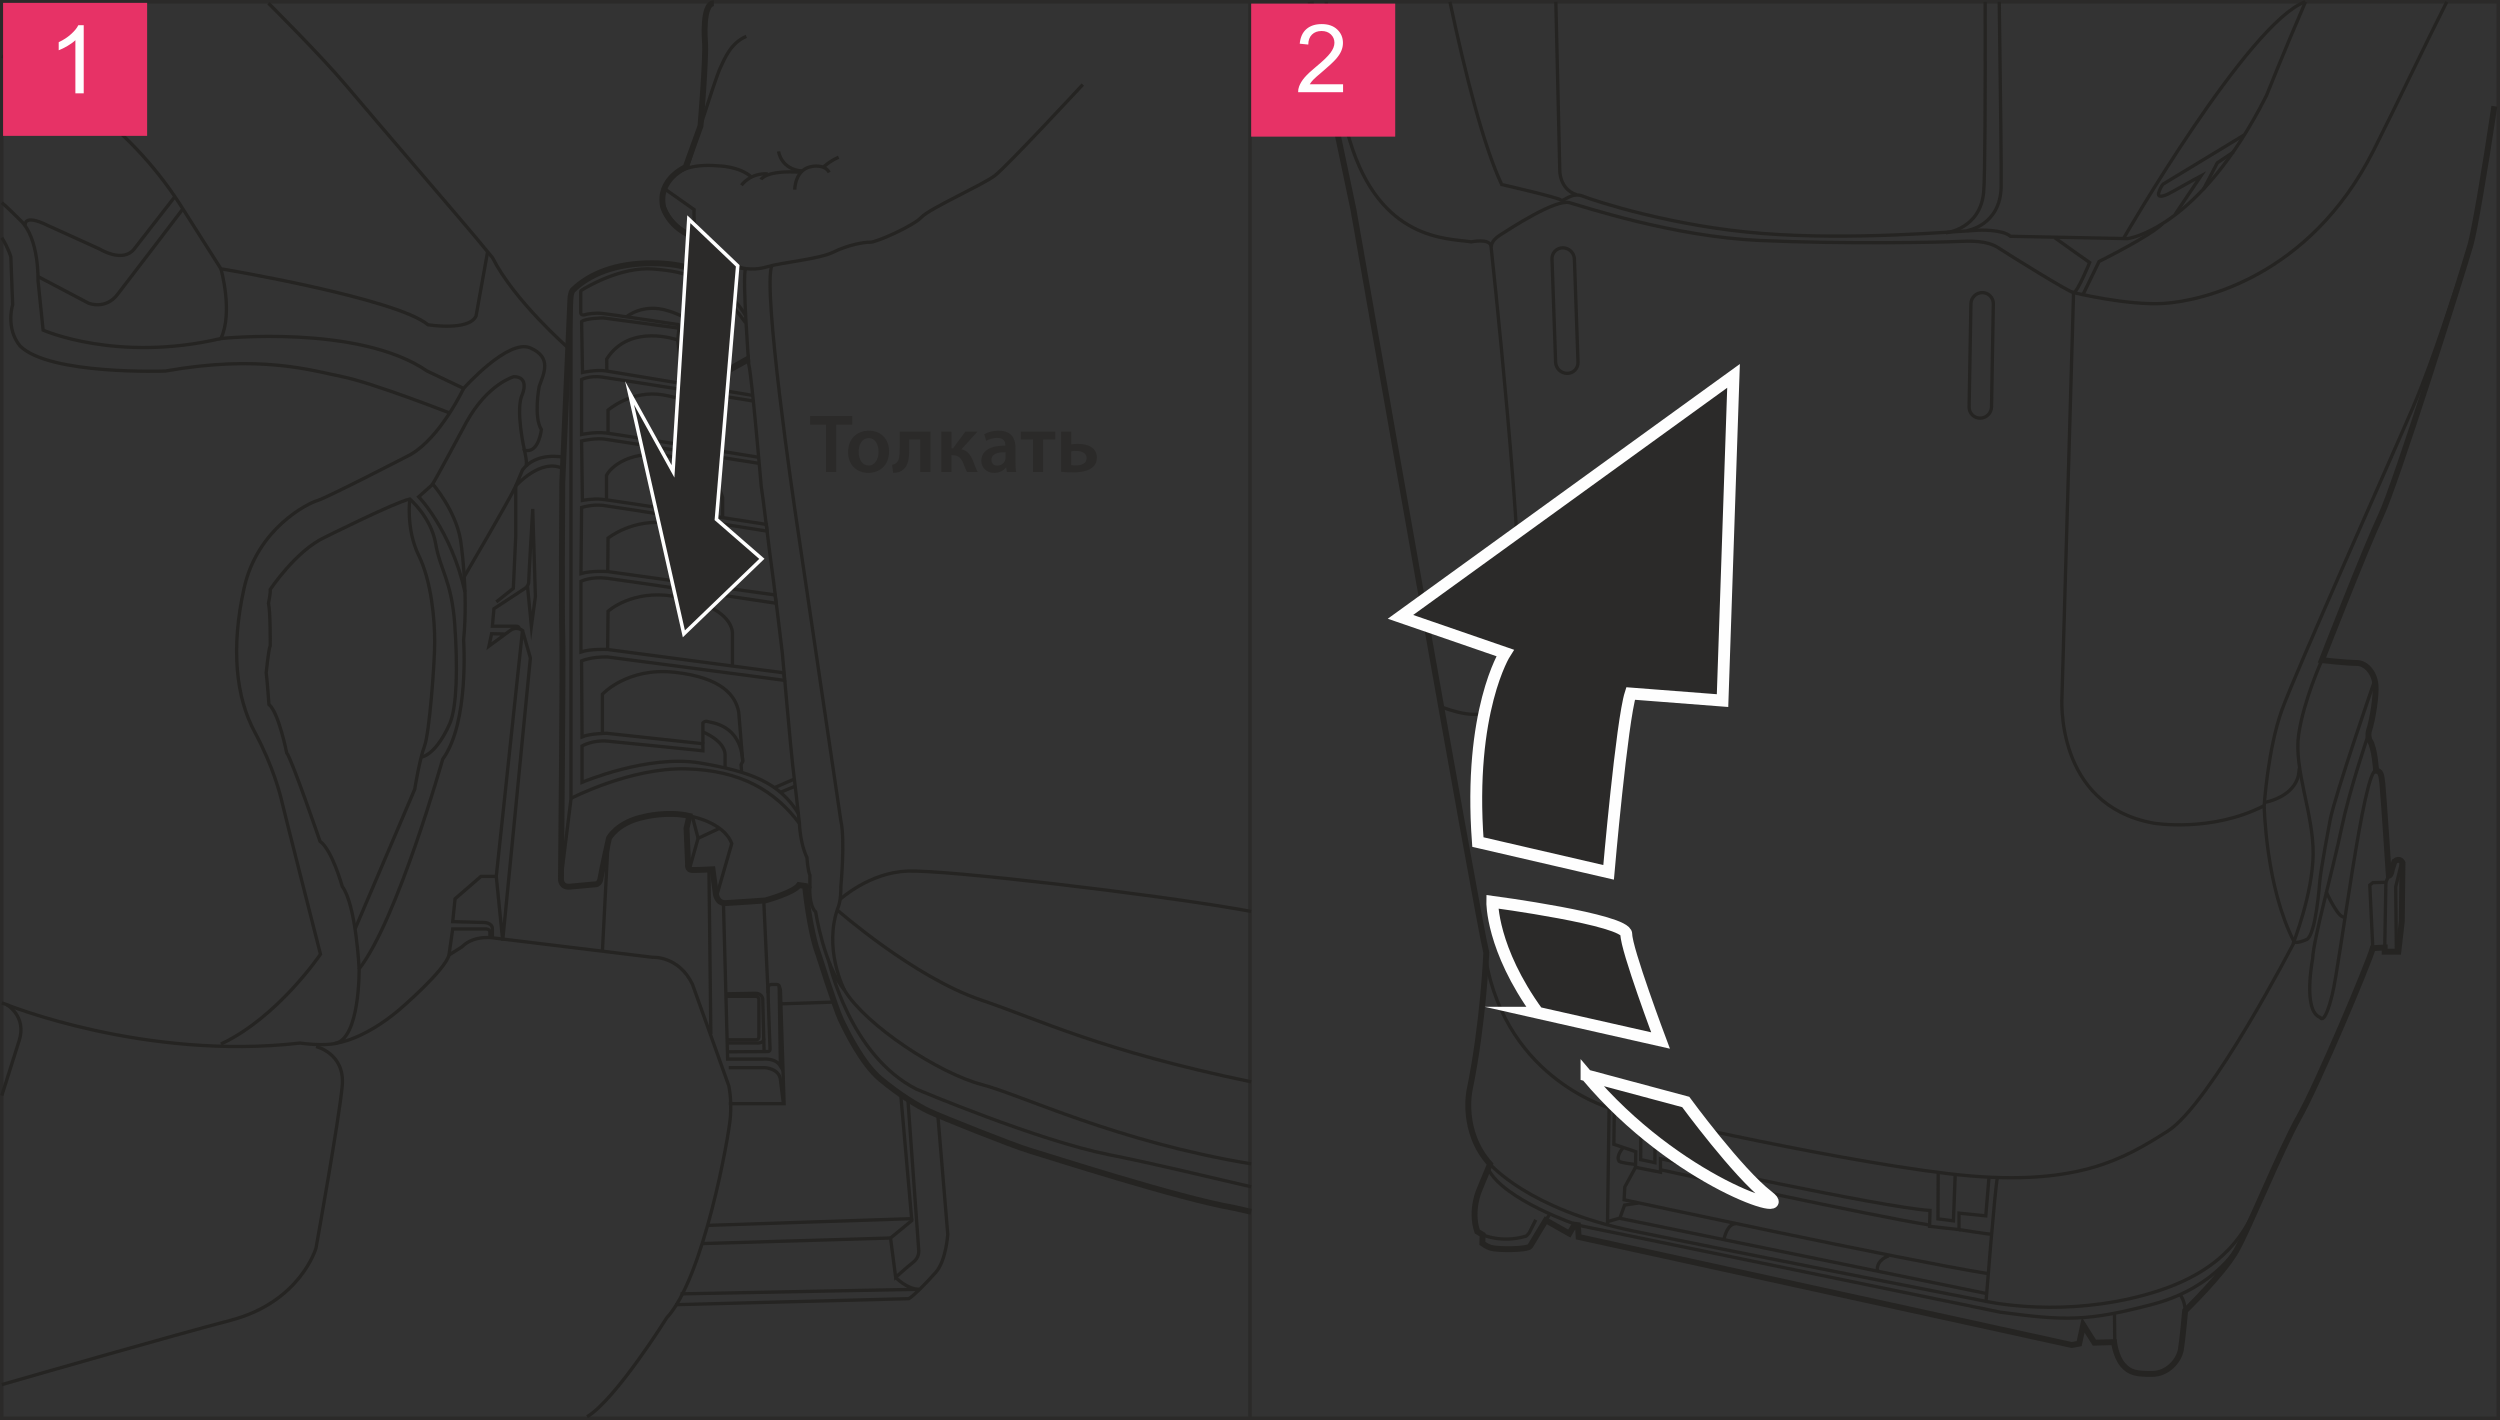 <?xml version="1.0" encoding="UTF-8"?>
<!DOCTYPE svg PUBLIC "-//W3C//DTD SVG 1.1//EN" "http://www.w3.org/Graphics/SVG/1.1/DTD/svg11.dtd">
<!-- Creator: CorelDRAW 2017 -->
<svg xmlns="http://www.w3.org/2000/svg" xml:space="preserve" width="74.441mm" height="42.286mm" version="1.1" style="shape-rendering:geometricPrecision; text-rendering:geometricPrecision; image-rendering:optimizeQuality; fill-rule:evenodd; clip-rule:evenodd"
viewBox="0 0 6988.84 3969.97"
 xmlns:xlink="http://www.w3.org/1999/xlink">
 <rect x="0" y="0" width="6988.84" height="3969.97" fill="#333333" stroke="none"/>
 <defs>
  <style type="text/css">
   <![CDATA[
    .str4 {stroke:#FEFEFE;stroke-width:9.93;stroke-miterlimit:10}
    .str0 {stroke:#2B2A29;stroke-width:9.93;stroke-miterlimit:10}
    .str3 {stroke:#FEFEFE;stroke-width:33.12;stroke-miterlimit:10}
    .str2 {stroke:#252422;stroke-width:16.56;stroke-miterlimit:10}
    .str1 {stroke:#252422;stroke-width:9.37;stroke-miterlimit:10}
    .fil0 {fill:none;fill-rule:nonzero}
    .fil2 {fill:#FEFEFE;fill-rule:nonzero}
    .fil3 {fill:#2B2A29;fill-rule:nonzero}
    .fil1 {fill:#E73266;fill-rule:nonzero}
   ]]>
  </style>
 </defs>
 <g id="Layer_x0020_1">
  <polygon class="fil0 str0" points="6983.87,3965 4.97,3965 4.97,4.97 6983.87,4.97 "/>
  <line class="fil0 str0" x1="3494.43" y1="4.93" x2="3494.43" y2= "3964.98" />
  <path class="fil0 str1" d="M2100.87 494.97c-34.47,-30.77 -92.54,-31.26 -92.54,-31.26 -166.79,-14.91 -156.26,98.79 -156.26,98.79 0,0 10.86,78.26 114.3,106.25 0,0 68.99,60.55 96.94,77.34 0,0 35.48,13.34 80.16,0 44.77,-13.32 146.66,-21.5 186.46,-41.37 39.71,-19.9 86.11,-28.28 102.84,-27.58 16.79,0.59 120.79,-45.67 143.14,-69.89 22.35,-24.24 171.5,-90.62 204.98,-116.15 33.55,-25.54 246.09,-254.79 246.09,-254.79"/>
  <path class="fil0 str2" d="M3497.68 3387.7c-29.72,-6.71 -46.7,-10.69 -46.7,-10.69 -156.56,-27.03 -524.66,-146.29 -572.21,-160.31 -47.5,-14.01 -249.76,-95.05 -281.46,-109.98 -31.66,-14.87 -84.79,-47.5 -136.02,-90.39 -51.27,-42.82 -96.05,-135.13 -110.92,-166.82 -14.87,-31.63 -62.42,-181.73 -62.42,-181.73 -25.21,-66.14 -37.3,-191.03 -37.3,-191.03l-17.06 -2.49c-14.31,21.16 -93.83,42.86 -93.83,42.86 0,0 -84.52,6.26 -111.21,7.48 -26.73,1.26 -27.99,-30.44 -27.99,-30.44l-8.71 -64.02c0,0 -44.71,2.49 -57.73,1.89 -13.08,-0.66 -10.6,-15.53 -10.6,-15.53l-4.3 -101.28 8.05 -34.18c-62.1,-14.27 -126.75,2.49 -126.75,2.49 -75.18,15.57 -98.14,59.64 -98.14,59.64 0,0 -21.79,98.8 -23.64,112.48 -1.82,13.64 -11.16,16.16 -11.16,16.16 0,0 -48.43,4.34 -73.96,6.79 -25.43,2.45 -25.43,-19.87 -25.43,-19.87 0,0 6.16,-618.82 3.71,-680.95 -2.45,-62.14 0,-428.67 0,-428.67l22.68 -512.61c0.93,-19.57 6.52,-25.17 6.52,-25.17 46.58,-45.64 120.23,-75.48 220.85,-75.48 100.68,0 135.16,27.96 135.16,27.96"/>
  <path class="fil0 str1" d="M2072.66 517.78c0,0 24.7,-35.01 73.59,-31.7"/>
  <path class="fil0 str1" d="M2127.32 501.84c0,0 12.49,-27.13 111.91,-20.27"/>
  <path class="fil0 str1" d="M2221.73 530.2c0,0 0,-57.77 48.45,-64.92 0,0 35.11,-7.44 47.86,16.8"/>
  <path class="fil0 str1" d="M2301.4 467.45c0,0 17.26,-16.76 43.06,-27.95"/>
  <path class="fil0 str1" d="M2176.58 423.21c0,0 5.7,50.17 66.01,54.88"/>
  <path class="fil0 str1" d="M1920.83 469.91c0,0 77.24,-246.61 92.15,-278.9 14.87,-32.3 31.09,-70.88 73.32,-89.49"/>
  <path class="fil0 str2" d="M1995.58 9.07c-33.54,0 -24.8,107.35 -24.8,107.35 3.71,43.52 -12.59,236.01 -12.59,236.01l-41.6 115.03c0,0 -78.98,33.69 -62.76,111.32 0,0 20.54,73.36 112.55,89.99l89.75 72.67c0,0 -48.32,-11.73 -99.63,21.99"/>
  <path class="fil0 str1" d="M1588.53 972.63c0,0 -150.89,-131.78 -211.74,-252.3 0,0 -31.07,-37.3 -47.22,-57.14 -16.13,-19.9 -293.28,-342.99 -364.09,-426.85 -70.84,-83.89 -214.95,-227.26 -214.95,-227.26"/>
  <path class="fil0 str1" d="M2084.28 902.19c-90.85,-125.79 -165.87,-142.58 -257.25,-150.13 -91.25,-7.62 -190.11,52.29 -197.52,56.96 -7.45,4.64 -6.03,6.04 -6.03,6.04l0 58.78c0,0 -0.93,11.1 16.76,4.61 0,0 22.05,-4.61 44.41,-2.16 22.33,2.45 211.21,31.07 211.21,31.07l2.52 7.75 -0.13 1.02 -3.58 34.42c0,0 -133.91,-48.82 -198.55,53.05l0.33 33.65"/>
  <path class="fil0 str1" d="M1898.13 917.36l-211.93 -28.65c0,0 -50.01,0.9 -60.31,10.23l2.48 142.29c0,0 37.93,-8.52 65.45,-4.37 27.49,4.24 410.59,68.66 410.59,68.66"/>
  <path class="fil0 str1" d="M1894.67 950.54l6.03 59.33c0,0 47.1,22.85 84.36,61.47l44.25 4.7 8.35 -47.06 54.05 -30.61 0.73 10.27 -51.47 28.62 -8.38 48.56 -47.52 -5.11 -0.5 5.11"/>
  <path class="fil0 str1" d="M1895.09 946.34c0,0 40.08,12.75 57.3,53.25l2.23 44.65 -11.13 -8.28 1.06 -34.05c0,0 -7.94,-22.85 -49.88,-49.38"/>
  <line class="fil0 str1" x1="1944.55" y1="1001.9" x2="1952.4" y2= "999.62" />
  <path class="fil0 str1" d="M1991.31 1071.99l0 -65.88c0,0 1.82,-99.42 -123.66,-137.31 -70.84,-22.39 -116.32,16.92 -116.32,16.92"/>
  <line class="fil0 str1" x1="1985.04" y1="1071.35" x2="1985.04" y2= "1080.69" />
  <path class="fil0 str1" d="M2119.85 1278.22c0,0 -393.23,-63.95 -425.59,-67.7 -32.29,-3.75 -68.36,4.01 -68.36,4.01l0 -153.68c0,0 22.42,-11.27 55.91,-6.89 33.54,4.34 424.2,67.16 424.2,67.16"/>
  <path class="fil0 str1" d="M1699.83 1211.26l0 -64.74c0,0 65.62,-57.77 153.98,-42.5 88.36,15.17 130.59,49.29 150.5,110.53l0 44.97"/>
  <polyline class="fil0 str1" points="1596.11,823.69 1596.11,2234.41 1568.15,2458.73 "/>
  <path class="fil0 str1" d="M1596.11 2231.97c0,0 165.89,-86.34 321.22,-82.67 155.34,3.75 250.95,63.4 317.5,152.85 0,0 1.82,56.51 21.1,95.02 0,0 1.85,35.48 8.08,49.12l0 31.73 -13.35 -1.26"/>
  <path class="fil0 str1" d="M1927.25 2281.04c0,0 95.98,15.83 118.37,77.37l-42.66 147.51"/>
  <polyline class="fil0 str1" points="2011.53,2315.51 1951.52,2343.47 1927.24,2429.58 "/>
  <line class="fil0 str1" x1="1935.69" y1="2282.78" x2="1951.52" y2= "2343.46" />
  <path class="fil0 str1" d="M2231.98 2274.5c-52.16,-85.72 -131.38,-117.41 -275.82,-141.66 -144.44,-24.24 -329.02,54.15 -329.02,54.15l0 -101.7c0,0 30.31,-17.23 70.84,-13.48 40.58,3.71 266.98,27.02 266.98,27.02l-0.07 -19.73 -268.8 -29.18c0,0 -47.8,0.59 -68.96,9.93l-1.39 -212.39c0,0 27.99,-11.9 72.23,-10.97l495.18 65.54 -2.49 -21.12 -492.06 -65.25c0,0 -46.6,-2.49 -74.52,6.85l0 -197.52c0,0 27.32,-13.98 72.96,-8.45 45.67,5.63 472.5,69.92 472.5,69.92l-2.79 -23.31 -467.85 -65.29c0,0 -44.12,-3.34 -74.82,5.6l1.78 -184.81c0,0 30.14,-9.46 60.41,-5.73 30.31,3.75 458.05,71.91 458.05,71.91l-1.82 -18.78c0,0 -434.31,-68 -460.37,-70.35 -26.14,-2.36 -54.06,3.24 -54.06,3.24l-2.22 -166.32c0,0 41.34,-9.8 70.22,-4.24l423.74 66.68"/>
  <path class="fil0 str1" d="M2020.17 1446.92l0 -54.98c0,0 -15.87,-85.09 -135.79,-113.73 -119.86,-28.52 -179.54,29.9 -188.88,50.97l0 68.23"/>
  <path class="fil0 str1" d="M1698.93 1597.87l0.89 -93.47c0,0 69.61,-56.54 170.27,-41.6 100.69,14.87 157.78,63.33 165.27,118.67l0 63.36"/>
  <path class="fil0 str1" d="M1698.6 1815.64l1.23 -106.81c0,0 67.1,-61.53 183.62,-41.93 116.48,19.57 160.3,63.32 164.04,100.65l0 94.36"/>
  <path class="fil0 str1" d="M1683.96 2050.37l0 -109.53c0,0 69.94,-76.37 202.26,-61.47 132.38,14.9 170.57,65.28 178.94,111.84l11.23 137.64 -4.7 8.41 1.39 20.04"/>
  <path class="fil0 str1" d="M1964.89 2079.08l0 -57.93c0,0 5.23,-7.12 14.53,-3.8 9.38,3.34 91.35,7.75 96.94,111.52"/>
  <path class="fil0 str1" d="M1964.89 2046.19c0,0 58.82,22.72 62.07,61.94l0 38.55"/>
  <line class="fil0 str1" x1="2181.76" y1="2214.86" x2="2222.2" y2= "2198.07" />
  <line class="fil0 str1" x1="2164.97" y1="2201.92" x2="2222.2" y2= "2177.15" />
  <path class="fil0 str1" d="M2234.83 2302.15c0,0 -14.94,-133.44 -18.65,-161.39 -3.77,-27.96 -29.24,-315.81 -29.24,-315.81 0,0 -27.16,-225.68 -29.01,-234.06 -1.86,-8.37 -26.93,-218.16 -29.98,-232.17 0,0 -26.39,-309.87 -34.8,-340.57 0,0 -18.65,-246.61 -8.88,-266.75"/>
  <path class="fil0 str1" d="M2264.01 2478.02c0,0 -3.75,51.53 16.13,71.4 0,0 23.65,150.37 80.78,218.73 59.33,98.16 263.44,232.33 384.59,264.03 110.86,29.01 376.37,159.51 752.17,221.43"/>
  <path class="fil0 str1" d="M2317.73 2689.41c0,0 56.87,260.75 245.09,355.81 0,0 339.25,143.5 536.81,182.65 122.71,24.32 257.61,57.26 398.05,89.89"/>
  <path class="fil0 str1" d="M2360.91 2768.14c0,0 -62.09,-117.35 -16.13,-236.64 0,0 6.26,-17.45 5.93,-53.49 0,0 12.12,-130.43 0,-183.03l-128.51 -869.5c0,0 -92.31,-625.6 -64.09,-683.7"/>
  <path class="fil0 str1" d="M2340.4 2543.73c0,0 213.73,188.05 402.01,251.74 164.78,55.69 333.33,140.99 755.27,228.86"/>
  <path class="fil0 str1" d="M2348.52 2514.14c0,0 82.01,-75.29 188.85,-79.03 106.88,-3.74 679.73,63.17 936.9,108.64l23.41 4.3"/>
  <line class="fil0 str1" x1="1981.91" y1="2430.66" x2="1987.2" y2= "2891.16" />
  <path class="fil0 str1" d="M2022.37 2524.2l11.75 436.56 99.13 0c0,0 34.45,-4.07 48.45,19.24l-3.51 -223.88"/>
  <path class="fil0 str1" d="M2037.24 3085.3l154.74 0 -10.3 -318.09 -3.47 -11.1c0,0 -0.9,-3.81 -6.99,-4.04 -6.09,-0.17 -14.47,0 -14.47,0 0,0 -9.31,0.53 -9.77,9.37 -0.46,8.81 5.76,172.43 5.76,172.43 0,0 -0.69,5.89 -6,5.76 -5.3,-0.16 -113.17,0.77 -113.17,0.77"/>
  <path class="fil0 str1" d="M2037.24 2984.64l100.16 0c0,0 40.54,1.43 44.28,33.58l8.38 67.07"/>
  <path class="fil0 str1" d="M2032.72 2906.86l80.95 0c0,0 7.91,0.46 7.91,-9.84l0 -104.32c0,0 -1.29,-7.49 -8.81,-7.49l-83.4 0"/>
  <path class="fil0 str1" d="M2029.38 2778.23l84.29 -1.43c0,0 18.16,0.96 18.62,17.72 0.46,16.83 3.75,145.11 3.75,145.11"/>
  <path class="fil0 str1" d="M2033.56 2915.68l80.11 0c0,0 21.83,2.79 21.4,-12.58"/>
  <line class="fil0 str1" x1="2135.09" y1="2517.48" x2="2147.21" y2= "2776.8" />
  <line class="fil0 str1" x1="2182.96" y1="2806.21" x2="2332.06" y2= "2801.3" />
  <polyline class="fil0 str1" points="1981.91,3425.46 2548.52,3406.81 2517.98,3059.49 "/>
  <path class="fil0 str1" d="M2537.93 3072.88l30.5 423.41c0,0 1.85,18.88 -15.24,32.13 -17.09,13.25 -49.35,42.49 -49.35,42.49l-14.31 -110.02 58.99 -48.46 0 -5.62"/>
  <line class="fil0 str1" x1="1963.89" y1="3476.4" x2="2489.54" y2= "3460.87" />
  <path class="fil0 str1" d="M2621.7 3117.32l27.83 333.29c0,0 -4.64,73.66 -33.55,106.25 -28.88,32.62 -63.36,67.11 -75.48,73.63l-653.33 16.76"/>
  <path class="fil0 str1" d="M2503.83 3570.91c0,0 31.04,33.29 65.81,33.29l-667.24 12.82"/>
  <path class="fil0 str1" d="M1641.13 3960.62c80.19,-48.22 222.77,-276.68 222.77,-276.68 103.14,-110.59 174.28,-509.19 178.02,-562.28 3.71,-53.13 -4.68,-86.65 -4.68,-86.65l-101.31 -282.98c-38.48,-80.78 -111.82,-75.85 -111.82,-75.85l-438.64 -53.45c0,0 -58.36,-12.09 -94.42,24.44l-36 22.76 10.53 -73 92.2 0c0,0 11.73,-0.46 11.73,8.41l0.17 14.71"/>
  <path class="fil0 str1" d="M1376.46 2621.49l0 -25.01c0,-18.18 -25.17,-17.72 -25.17,-17.72l-85.72 -2.28 6.56 -63.86 72.33 -62.59 42.86 0 73.33 -687.58c0,0 -16.76,-12.75 -34.15,0 -17.42,12.82 -59.64,43.92 -59.64,43.92l7.45 -34.81 36.62 0.86"/>
  <path class="fil0 str1" d="M1474.49 1637.81l11.03 112.75 11.19 -82.77 -7.48 -245.06c0,0 -11.19,191.49 -11.19,203.59 0,12.16 -10.53,18.51 -10.53,18.51l-86.71 56.87 -4.34 48.86 63.69 0c0,0 10.9,-1.43 11.23,6.26"/>
  <polyline class="fil0 str1" points="1460.65,1762.47 1482.71,1839.28 1405.34,2629.58 1387.32,2450.04 "/>
  <path class="fil0 str1" d="M4.99 2803.67c4.67,1.63 9.25,3.25 13.64,4.84 0,0 387.67,156.98 820.09,107.4 0,0 66.64,9.87 103.17,0 0,0 74.88,-8.98 174.58,-93.43 0,0 127.94,-109.5 138.57,-152.55"/>
  <path class="fil0 str1" d="M1574.99 1278.22c0,0 -74.88,-16.76 -114.33,35.43l-18.91 45.08 0 140.39 -6.72 145.7 -47.69 37.88"/>
  <path class="fil0 str1" d="M1363.14 703.88l-32.36 179.67c-19.8,42.73 -134.13,24.41 -134.13,24.41 -89.49,-74.58 -579.11,-156.55 -579.11,-156.55l-116.77 -183.92c-145.58,-223.85 -345.76,-345.97 -495.76,-410.46"/>
  <path class="fil0 str1" d="M617.54 751.4c0,0 34.77,121.45 0,194.94 0,0 385.22,-40.67 576.56,90.92l101.94 48.56c0,0 124.87,-140.47 186.67,-113.18 61.8,27.23 36.99,72.01 24.5,108.04 0,0 -16.13,85.74 6.26,120.23 0,0 -6.52,61.31 -41.04,58.62l-6.16 0.1c0,0 9.28,37.62 3.41,43.78"/>
  <path class="fil0 str1" d="M70.8 631.46c0,0 -9.3,-37.25 65.25,0l143.54 65.25c0,0 63.36,39.11 95.03,0l114.29 -147.02"/>
  <path class="fil0 str1" d="M106.22 773.13l141.69 74.59c0,0 46.59,19.04 80.11,-24.05 33.55,-43.06 183.22,-239.66 183.22,-239.66"/>
  <path class="fil0 str1" d="M617.54 946.34c-290.73,68.19 -497,-23.49 -497,-23.49l-14.31 -139.14c0,0 3.71,-116.85 -48.45,-167.15 -21.42,-20.66 -36.57,-36.61 -52.78,-50.03"/>
  <path class="fil0 str1" d="M1296.06 1085.8c0,0 -64.03,135.99 -147.89,184.68 0,0 -234.89,121.45 -260.99,128.93 -26.1,7.45 -167.71,77.04 -204.98,245.42 -37.29,168.35 -22.42,304.41 29.77,401.35 52.2,96.91 72.07,176.76 77.07,198.95 4.94,22.26 106.85,422.38 106.85,422.38 0,0 -119.3,176.76 -278.34,251.11"/>
  <path class="fil0 str1" d="M1466.28 1259.62c0,0 -26.76,-116.95 -5.63,-158.18 0,0 20.2,-48.19 -24.07,-48.45 0,0 -73.14,19.47 -132.82,127.45 0,0 -84.79,158.38 -94.13,172.35 0,0 63.39,72.7 77.7,155.93 0,0 22.36,141.36 8.71,280.23 0,0 16.17,231.54 -58.39,333.25 0,0 -126.79,449.61 -233.67,586.29 0,0 2.66,197.56 -68.69,208.92"/>
  <path class="fil0 str1" d="M1003.98 2708.49c0,0 -8.67,-178.91 -47.22,-230.48 0,0 -28.52,-102.58 -62.13,-126.16 0,0 -79.49,-231.11 -93.17,-247.24 0,0 -22.35,-113.1 -49.68,-135.46 0,0 -4.8,-68.37 -7.65,-88.36 0,0 7.02,-68.86 11.33,-75.68 0,0 0.63,-96.29 -4.9,-118.64 0,0 6.19,-29.21 4.9,-38.55 0,0 72.07,-108.74 152.85,-146.03 0,0 196.37,-98.16 237.34,-106.85 0,0 59.64,50.98 72.1,124.27 12.41,73.32 44.75,104.39 53.42,224.92 8.71,120.52 6.22,232.1 -13.68,278.21 -19.84,46.11 -50.21,88.03 -80.05,94.3"/>
  <path class="fil0 str1" d="M1210.86 1352.8l-40.34 36c0,0 90.92,93.83 129.33,266.02"/>
  <path class="fil0 str1" d="M1145.65 1395.04c0,0 -11.16,83.89 24.87,157.49 36.04,73.62 44.72,180.47 44.72,241.41 0,60.87 -14.91,255.95 -28.55,291.99 -13.68,36.03 -27.36,120.52 -27.36,120.52l-166.76 390.49"/>
  <path class="fil0 str1" d="M1297.83 1612.07c0,0 131.62,-224.16 143.91,-253.34 0,0 70.58,-80.51 133.25,-48.19"/>
  <path class="fil0 str1" d="M18.63 2808.51c0,0 57.14,32.39 34.81,100.98 -8.1,24.83 -27.27,85.71 -48.44,153.27"/>
  <path class="fil0 str1" d="M883.45 2925.55c0,0 81.41,19.01 73.32,109.47 -8.08,90.34 -73.32,453.81 -73.32,453.81 0,0 -42.83,150.64 -238.53,202.07 -167.43,43.99 -536.61,150.05 -639.92,179.83"/>
  <path class="fil0 str1" d="M2059.14 743.48c-46.9,-9.97 -102.64,19.97 -102.64,19.97l0.6 0.34c0,0 83.86,44.75 127.17,117.9"/>
  <path class="fil0 str1" d="M1852.07 523.73l88.23 62.07c0,0 -3.71,60.74 16.8,80.25"/>
  <line class="fil0 str1" x1="1683.96" y1="2660.91" x2="1699.81" y2= "2354.65" />
  <path class="fil0 str1" d="M1257.05 1154.54c0,0 -215.78,-84.56 -300.27,-101.55 -84.46,-17.05 -229.89,-62.83 -494.59,-15.73 0,0 -324.31,11.73 -406.31,-70.28 -41.01,-50.34 -20.5,-115.09 -20.5,-115.09l-5.1 -133.94c0,0 -7.44,-25.67 -25.28,-53.65"/>
  <polygon class="fil1" points="411.29,379.82 8.61,379.82 8.61,8.01 411.29,8.01 "/>
  <path class="fil2" d="M234.06 260.86l-23.32 0 0 -148.47c-5.6,5.39 -12.98,10.73 -22.08,16.07 -9.1,5.35 -17.31,9.37 -24.55,12.02l0 -22.52c13.03,-6.09 24.42,-13.51 34.18,-22.26 9.75,-8.69 16.69,-17.13 20.75,-25.35l15.02 0 0 190.51z"/>
 </g>
 <g id="Layer_x0020_2">
  <path class="fil0 str2" d="M3663.69 4.97c4.08,24.19 8.78,49.95 14.16,77.38l105.66 503.26c0,0 348.06,1987.44 371.47,2077.39 0,0 -7.75,194.87 -46.89,385.19 0,0 -24.74,114.73 57.36,205.97l-28.64 69.18c0,0 -27.42,57.94 -7.22,119.23l15 9.12 -0.63 24.14c0,0 10.86,8.45 23.44,12.39 18.95,5.83 102.97,5.83 110.16,-4.57l43.68 -72.4 65.88 37.2 14.31 -24.74 9.76 1.39 1.92 32.82 1378.66 302.12 20.57 -3.94 11.36 -52.16 31.3 49.55 54.81 -1.62c0,0 4.84,40.07 24.41,63.22 19.57,23.15 38.78,25.77 81.84,25.77 42.99,0 75.61,-36.5 80.79,-69.05 5.26,-32.62 11.75,-107.61 11.75,-107.61 0,0 106.25,-102.97 142.75,-167.55 36.49,-64.52 122.54,-278.91 175.99,-374.09 53.46,-95.23 192.89,-426.33 205.94,-471.94l33.08 -1.85 0 11.75 38.19 0 9.74 -84.09 1.95 -164.67c0,0 -6.85,-15.7 -22.46,-3.48l-6.85 21c0,0 -3.38,20.03 -8.84,18.55 0,0 -15.13,-230.72 -18.05,-257.11 -2.91,-26.37 -4.9,-35.22 -17.55,-36.24 0,0 -3.94,-64.48 -17.66,-84.03 0,0 -7.81,-12.68 -0.96,-32.26 6.83,-19.6 20.53,-92.87 16.6,-126.12 -3.88,-33.22 -27.36,-58.69 -51.81,-58.69 -24.44,0 -97.73,-7.78 -97.73,-7.78 0,0 124.16,-318.81 165.2,-404.86 41.1,-86.02 224.89,-668.76 250.32,-756.77 10.38,-35.91 38.36,-197.31 66.64,-387.05"/>
  <path class="fil0 str1" d="M4053.36 4.97c43.41,204.15 94.35,404.08 144.71,510.88 0,0 156.43,35.81 164.87,42.99 8.48,7.19 29.35,-23.48 61.97,-10.43 32.56,13.05 250.28,84.76 501.87,104.23 251.65,19.6 529.33,-5.14 603.68,-9.11 0,0 66.4,-3.21 89.88,16.99l327.23 6.55c0,0 198.16,-23.55 388.53,-400.29 0,0 47.05,-118.27 108.91,-261.81"/>
  <path class="fil0 str1" d="M4349.38 4.97l10.99 469.77c0,0 -1.98,54.11 47.53,69.75"/>
  <path class="fil0 str1" d="M5498.43 644.89c0,0 93.87,-13.68 95.88,-123.18 0.76,-43.57 -1.88,-265.4 -5.32,-516.75"/>
  <path class="fil0 str1" d="M3707.36 4.97c12.43,133.62 32.69,276.72 65.72,386.95 84.75,282.92 273.77,273.84 340.21,284.21 0,0 48.26,-10.36 54.72,10.47 0,0 96.51,887.19 78.96,1098.37 -17.58,211.17 -84.12,240.51 -217.07,191.66"/>
  <path class="fil0 str1" d="M4169.67 690.85c0,0 -4.84,-15.7 24.45,-34.18 29.34,-18.68 154.5,-100.75 193.62,-90.02 39.12,10.76 289.41,94.82 530.92,105.58 241.48,10.8 511.4,4.94 551.45,2.92 40.08,-1.92 85.09,-2.92 116.39,17.65 31.26,20.53 199.47,125.16 210.21,125.16 10.77,0 44.95,-84.09 44.95,-84.09 0,0 -78.2,-54.78 -97.77,-69.48"/>
  <path class="fil0 str1" d="M4153.05 2679.57c58.65,344.19 357.86,421.49 357.86,421.49 0,0 576.95,136.79 934.72,179.84 357.89,43.06 494.12,-43.06 614.05,-118.67 119.96,-75.55 353.99,-528.63 353.99,-528.63 -80.21,-154.5 -84.05,-381.32 -84.05,-381.32 -148.65,76.28 -309.01,48.86 -309.01,48.86 -279.67,-50.74 -256.22,-355.85 -256.22,-355.85l32.32 -1127.34c0,0 150.89,36.79 252.6,30.27 101.65,-6.49 406.71,-71.67 586.62,-428.87 72.21,-143.37 143.34,-293.84 204.18,-414.39"/>
  <line class="fil0 str1" x1="4498.25" y1="3100.01" x2="4493.81" y2= "3424.2" />
  <path class="fil0 str1" d="M4165.44 3254.16c0,0 106.94,126.49 400.29,187.1 293.31,60.61 980.68,195.57 980.68,195.57 0,0 186.76,44.02 409.66,-6.89 222.94,-50.77 301.13,-148.61 346.14,-244.45"/>
  <path class="fil0 str1" d="M6261.09 3477.44c0,0 -61.87,120.42 -241.48,168.22 -183.82,48.89 -247.4,46.86 -428.24,22.49l-1180.17 -243.04c0,0 -207.96,-70.54 -250.95,-157.19"/>
  <line class="fil0 str1" x1="5911.07" y1="3670.08" x2="5912.03" y2= "3760.99" />
  <path class="fil0 str1" d="M6094.92 3619.23c0,0 13.68,18.55 13.68,44.94"/>
  <path class="fil0 str1" d="M4144.58 3451.69c0,0 51.5,24.14 119.34,4.6 0,0 0.59,3.25 11.06,-9.84l18.28 -36.49"/>
  <line class="fil0 str1" x1="4321.24" y1="3411.26" x2="4332.36" y2= "3394.34" />
  <path class="fil0 str1" d="M4512.91 3103.6l-1.36 95.19 61.31 20.83 -0.63 43.66 69.72 13.74 0 -37.85c0,0 619.91,136.25 753.48,144.76l-1.23 44.32 82.31 9.11 0 -46 74.82 7.55 9.04 -108.24"/>
  <path class="fil0 str1" d="M5418.31 3277.68c0,0 -0.69,115.36 -0.69,129.7l43.19 5.53 5.07 -129.44"/>
  <polyline class="fil0 str1" points="4587.17,3119.26 4586.57,3241.77 4626.32,3250.29 4626.95,3128.34 "/>
  <path class="fil0 str1" d="M4572.23 3263.29l-30.01 54.81 -1.95 35.84c0,0 781.56,168.81 1017.55,206.61"/>
  <path class="fil0 str1" d="M5551.92 3639.45c0,0 24.78,-314.21 31.93,-348.09"/>
  <path class="fil0 str1" d="M4539.63 3205.97c0,0 -23.45,24.75 -13.72,39.75 0,0 -3.28,3.87 47.6,9.76"/>
  <path class="fil0 str1" d="M4643.9 3270.47c0,0 597.89,130.69 750.44,154.14"/>
  <path class="fil0 str1" d="M5476.5 3437.36c0,0 83.27,13.12 90.42,13.12"/>
  <polyline class="fil0 str1" points="4493.31,3415.2 4528.51,3405.14 4541.56,3368.91 4580.05,3363.08 "/>
  <line class="fil0 str1" x1="5554.18" y1="3616.36" x2="4529.52" y2= "3406.08" />
  <path class="fil0 str1" d="M4819.88 3462.75c0,0 7.85,-42.03 33.25,-42.03"/>
  <path class="fil0 str1" d="M5280.43 3510.75c0,0 -35.17,9.67 -32.29,42.03"/>
  <path class="fil0 str1" d="M6410.39 2638.18c0,0 54.74,-138.18 56.07,-250.29 1.3,-112.08 -54.74,-238.56 -40.44,-335.04 14.34,-96.47 64.91,-207.27 64.91,-207.27"/>
  <path class="fil0 str1" d="M6329.6 2252.28c0,0 10.4,-159.01 49.49,-267.21 39.21,-108.17 303.77,-700.13 366.4,-846.09 62.54,-145.99 115.99,-327.92 125.76,-346.43"/>
  <path class="fil0 str1" d="M5936.53 666.37c0,0 349.47,-604.87 508,-661.4"/>
  <path class="fil0 str1" d="M4401.29 724.04c-0.63,-17.26 -15.11,-31.24 -32.39,-31.24 -17.26,0 -30.8,13.98 -30.21,31.24l10.07 288.44c0.66,17.32 15.1,31.3 32.39,31.3 17.26,0 30.8,-13.98 30.2,-31.3l-10.06 -288.44z"/>
  <path class="fil0 str1" d="M5572.43 849.21c0.21,-17.26 -13.51,-31.24 -30.79,-31.24 -17.29,0 -31.54,13.98 -31.86,31.24l-5.03 288.44c-0.27,17.26 13.47,31.3 30.77,31.3 17.26,0 31.53,-14.05 31.86,-31.3l5.06 -288.44z"/>
  <path class="fil0 str1" d="M6330.89 2243.19c0,0 96.45,-15.7 96.45,-95.15"/>
  <path class="fil0 str1" d="M6636.61 1908.11c0,0 -106.29,306.43 -122.25,382.37 0,0 -27.03,140.46 -29.68,176.96 0,0 -10.43,147.28 -36.46,159.01 -26.07,11.73 -34.55,7.15 -34.55,7.15"/>
  <path class="fil0 str1" d="M6620.24 2055.44c0,0 -52.59,153.85 -74.26,259.47 -22.16,108.2 -79.55,312.89 -80.84,364.98 0,0 -28.64,146.03 20.87,164.31 0,0 11.75,26.07 33.91,-63.89 22.16,-89.95 88.6,-636.14 122.57,-625.84"/>
  <path class="fil0 str1" d="M6502.67 2492.21c0,0 38.72,87.21 54.18,68.76"/>
  <polyline class="fil0 str1" points="6633.3,2650.63 6624.83,2474.27 6633.64,2467.44 6669.87,2466.45 6679.61,2442.93 "/>
  <line class="fil0 str1" x1="6669.85" y1="2466.46" x2="6666.41" y2= "2660.71" />
  <polyline class="fil0 str1" points="6714.78,2407.73 6697.27,2479.1 6699.15,2662.99 "/>
  <path class="fil0 str1" d="M5822.45 824.75l45.61 -93.83c0,0 144.73,-71.74 177.29,-105.58"/>
  <path class="fil0 str1" d="M5439.82 650.77c0,0 95.81,-9.8 105.58,-113.44 3.95,-41.93 4.7,-272.55 4.21,-532.37"/>
  <path class="fil0 str1" d="M6273.32 377.47l-226.02 137.05c0,0 -7.12,5.87 -13.01,26.07 0,0 -5.87,20.86 39.74,-5.17 45.64,-26.17 78.86,-43.71 78.86,-43.71l-72.34 107.51"/>
  <polyline class="fil0 str1" points="6159.47,530 6198.56,455.22 6244.02,424.88 "/>
  <polygon class="fil1" points="3900.36,381.94 3497.68,381.94 3497.68,10.13 3900.36,10.13 "/>
  <path class="fil3" d="M4298.67 2831.08l343.39 77.63c0,0 -96.35,-256.48 -95.62,-297.25 0.69,-40.6 -374.76,-90.55 -374.76,-90.55 0,0 -2.82,131 126.99,310.17z"/>
  <path class="fil0 str3" d="M4298.67 2831.08l343.39 77.63c0,0 -96.35,-256.48 -95.62,-297.25 0.69,-40.6 -374.76,-90.55 -374.76,-90.55 0,0 -2.82,131 126.99,310.17z"/>
  <path class="fil3" d="M4131.45 2354l365.44 84.68c0,0 36.93,-423.11 61.48,-499.98l257.04 19.84 30.77 -907.79 -931.1 673.66 292.54 100.95c0,0 -103.33,161.89 -76.17,528.63z"/>
  <path class="fil0 str3" d="M4131.45 2354l365.44 84.68c0,0 36.93,-423.11 61.48,-499.98l257.04 19.84 30.77 -907.79 -931.1 673.66 292.54 100.95c0,0 -103.33,161.89 -76.17,528.63z"/>
  <path class="fil3" d="M4435.15 3006.25l277.35 74.36c0,0 145.23,198.12 230.12,263.57 85.38,65.21 -255.06,-36.7 -507.47,-337.93z"/>
  <path class="fil0 str3" d="M4435.15 3006.25l277.35 74.36c0,0 145.23,198.12 230.12,263.57 85.38,65.21 -255.06,-36.7 -507.47,-337.93z"/>
 </g>
 <g id="Layer_x0020_4">
  <polygon class="fil3" points="1925.56,612.77 1881.41,1317.8 1759.96,1098.54 1911.75,1771.94 2129.81,1562.2 2002.83,1451.8 2062.32,743.07 "/>
  <polygon class="fil0 str4" points="1925.56,612.77 1881.41,1317.8 1759.96,1098.54 1911.75,1771.94 2129.81,1562.2 2002.83,1451.8 2062.32,743.07 "/>
  <path class="fil2" d="M3754.58 235.57l0 22.26 -125.6 0c-0.17,-5.6 0.75,-10.99 2.74,-16.2 3.22,-8.52 8.39,-16.96 15.5,-25.22 7.11,-8.26 17.27,-17.8 30.47,-28.62 20.53,-16.92 34.48,-30.3 41.77,-40.18 7.33,-9.9 10.99,-19.26 10.99,-28.09 0,-9.23 -3.3,-17 -9.93,-23.36 -6.62,-6.32 -15.27,-9.49 -25.92,-9.49 -11.26,0 -20.27,3.35 -27.03,10.06 -6.75,6.67 -10.15,15.94 -10.24,27.82l-23.85 -2.38c1.63,-17.84 7.82,-31.44 18.5,-40.8 10.73,-9.36 25.09,-14.05 43.15,-14.05 18.19,0 32.63,5.04 43.22,15.15 10.65,10.11 15.94,22.65 15.94,37.58 0,7.6 -1.54,15.06 -4.68,22.38 -3.09,7.38 -8.26,15.11 -15.45,23.23 -7.25,8.08 -19.22,19.26 -35.91,33.39 -14,11.75 -23,19.7 -26.97,23.89 -3.98,4.2 -7.25,8.39 -9.85,12.63l93.13 0z"/>
  <path class="fil3" d="M2309.08 1319.45l28.46 0 0 -132.36 45.02 0 0 -23.92 -118.03 0 0 23.92 44.56 0 0 132.36zm120.24 -115.47c-34.04,0 -58.42,22.74 -58.42,59.8 0,36.21 24.58,58.23 56.58,58.23 28.78,0 57.96,-18.53 57.96,-60.07 0,-34.31 -22.48,-57.96 -56.12,-57.96zm-0.66 20.9c19.45,0 27.34,20.18 27.34,37.79 0,22.67 -11.37,38.71 -27.6,38.71 -17.35,0 -28,-16.5 -28,-38.25 0,-18.8 8.08,-38.25 28.26,-38.25zm86.49 -18.34l0 45.67c0,21.82 -0.92,34.77 -9.27,41.73 -2.76,2.76 -7.16,4.6 -12.03,5.59l2.96 22.21c13.47,0 21.82,-3.02 28.32,-9.27 13.41,-9.99 16.69,-29.9 16.69,-59.34l0 -24.58 30.56 0 0 90.89 28.78 0 0 -112.9 -86.03 0zm116.19 0l0 112.9 28.52 0 0 -46.86 3.68 0c14.85,0 23.46,7.43 29.44,22.74 4.21,10.91 7.43,19.26 10.45,24.12l29.7 0c-5.13,-9.73 -9.33,-22.28 -12.75,-30.62 -7.69,-18.07 -17.22,-30.36 -32.73,-32.66l44.95 -49.62 -33.85 0 -34.77 46.86 -4.14 0 0 -46.86 -28.52 0zm209.14 112.9c-1.18,-6.97 -1.64,-16.96 -1.64,-27.14l0 -40.81c0,-24.58 -10.38,-47.51 -46.59,-47.51 -17.81,0 -32.47,4.86 -40.81,9.99l5.59 18.53c7.62,-4.86 19.26,-8.35 30.36,-8.35 19.98,0 22.94,12.29 22.94,19.72l0 1.84c-41.73,-0.2 -66.97,14.13 -66.97,42.65 0,17.15 12.75,33.65 35.49,33.65 14.59,0 26.42,-6.24 33.39,-15.12l0.66 0 1.84 12.55 25.76 0zm-29.44 -39.63c0,1.84 -0.26,4.14 -0.92,6.24 -2.56,8.08 -10.91,15.51 -22.28,15.51 -9,0 -16.23,-5.06 -16.23,-16.23 0,-17.15 19.26,-21.56 39.43,-21.1l0 15.58zm42.84 -73.28l0 22.02 33.85 0 0 90.89 28.52 0 0 -90.89 33.85 0 0 -22.02 -96.21 0zm112.44 0l0 112.44c10.25,0.92 22.28,1.64 34.31,1.64 16.96,0 38.31,-2.56 51.72,-12.75 8.35,-6.05 13.93,-15.12 13.93,-28.32 0,-29.9 -27.34,-38.71 -53.36,-38.71 -5.98,0 -13.41,0.46 -18.07,1.38l0 -35.69 -28.52 0zm28.32 55.2c3.94,-0.72 7.89,-1.18 12.75,-1.18 12.75,0 30.36,3.68 30.36,20.18 0,15.97 -16.69,20.37 -29.9,20.37 -5.78,0 -9.53,-0.46 -13.21,-0.92l0 -38.45z"/>
 </g>
</svg>
